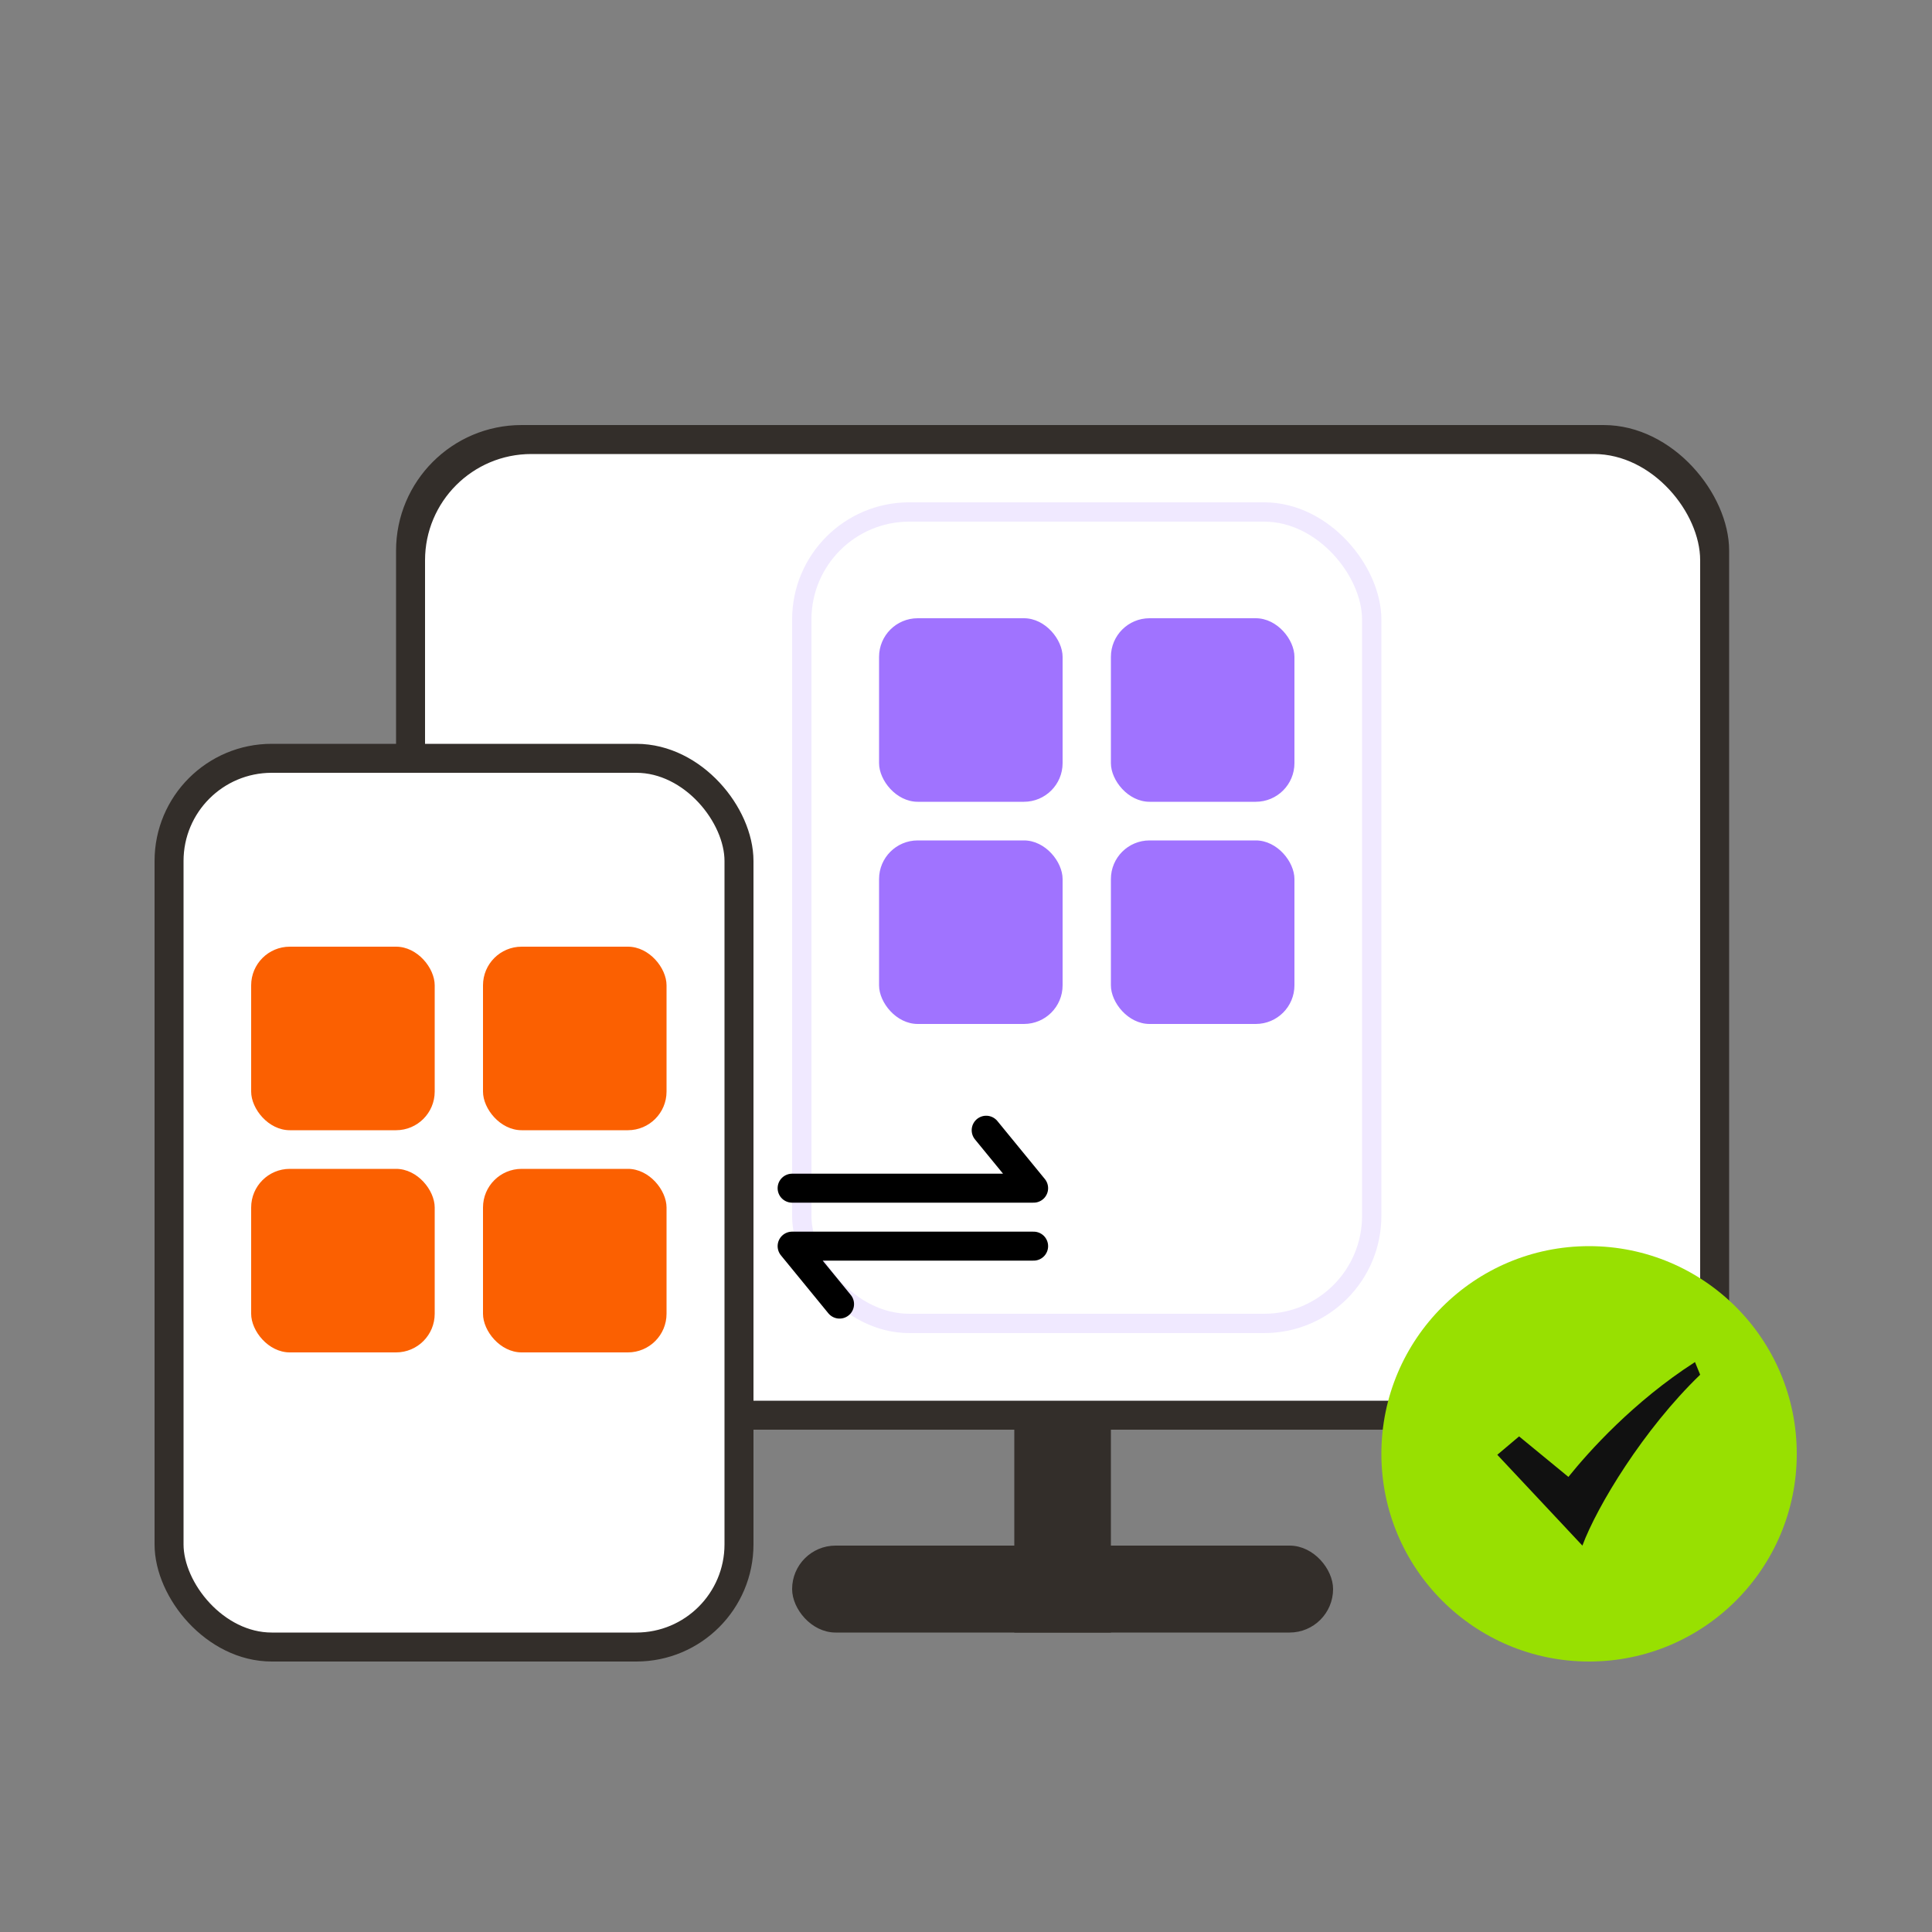 <svg xmlns="http://www.w3.org/2000/svg" width="200" height="200" fill="none"><rect width="100%" height="100%" fill="#808080" stroke="none"/><g clip-path="url(#a)"><path fill="#332E2A" stroke="#332E2A" d="M105.5 125.5h9v43h-9z"/><rect width="55" height="8" x="82.5" y="160.5" fill="#332E2A" stroke="#332E2A" rx="4"/><rect width="137" height="103" x="41.5" y="44.5" fill="#332E2A" stroke="#332E2A" rx="12.5"/><rect width="132" height="98" x="44" y="47" fill="#fff" rx="11"/><circle cx="164.5" cy="150.5" r="21.5" fill="#98E001"/><path fill="#111" d="M175.465 141c-6.384 4.106-11.015 9.291-13.105 11.889l-5.103-4.194-2.257 1.904 8.809 9.401c1.512-4.073 6.321-12.032 12.191-17.69z"/><rect width="59" height="92" x="17.5" y="78.5" fill="#fff" stroke="#332E2A" stroke-width="3" rx="10.63"/><rect width="59" height="84" x="83" y="53" fill="#fff" stroke="#F0E9FF" stroke-width="2" rx="11.13"/><rect width="19" height="19" x="26" y="98" fill="#FB6001" rx="4"/><rect width="19" height="19" x="91" y="64" fill="#A073FF" rx="4"/><rect width="19" height="19" x="26" y="121" fill="#FB6001" rx="4"/><rect width="19" height="19" x="91" y="87" fill="#A073FF" rx="4"/><rect width="19" height="19" x="50" y="98" fill="#FB6001" rx="4"/><rect width="19" height="19" x="115" y="64" fill="#A073FF" rx="4"/><rect width="19" height="19" x="50" y="121" fill="#FB6001" rx="4"/><rect width="19" height="19" x="115" y="87" fill="#A073FF" rx="4"/><path stroke="#000" stroke-linecap="round" stroke-linejoin="round" stroke-width="3" d="M82 123h25l-4.911-6M107 129H82l4.91 6"/></g><defs><clipPath id="a"><path fill="#fff" d="M0 0h200v200H0z"/></clipPath></defs></svg>